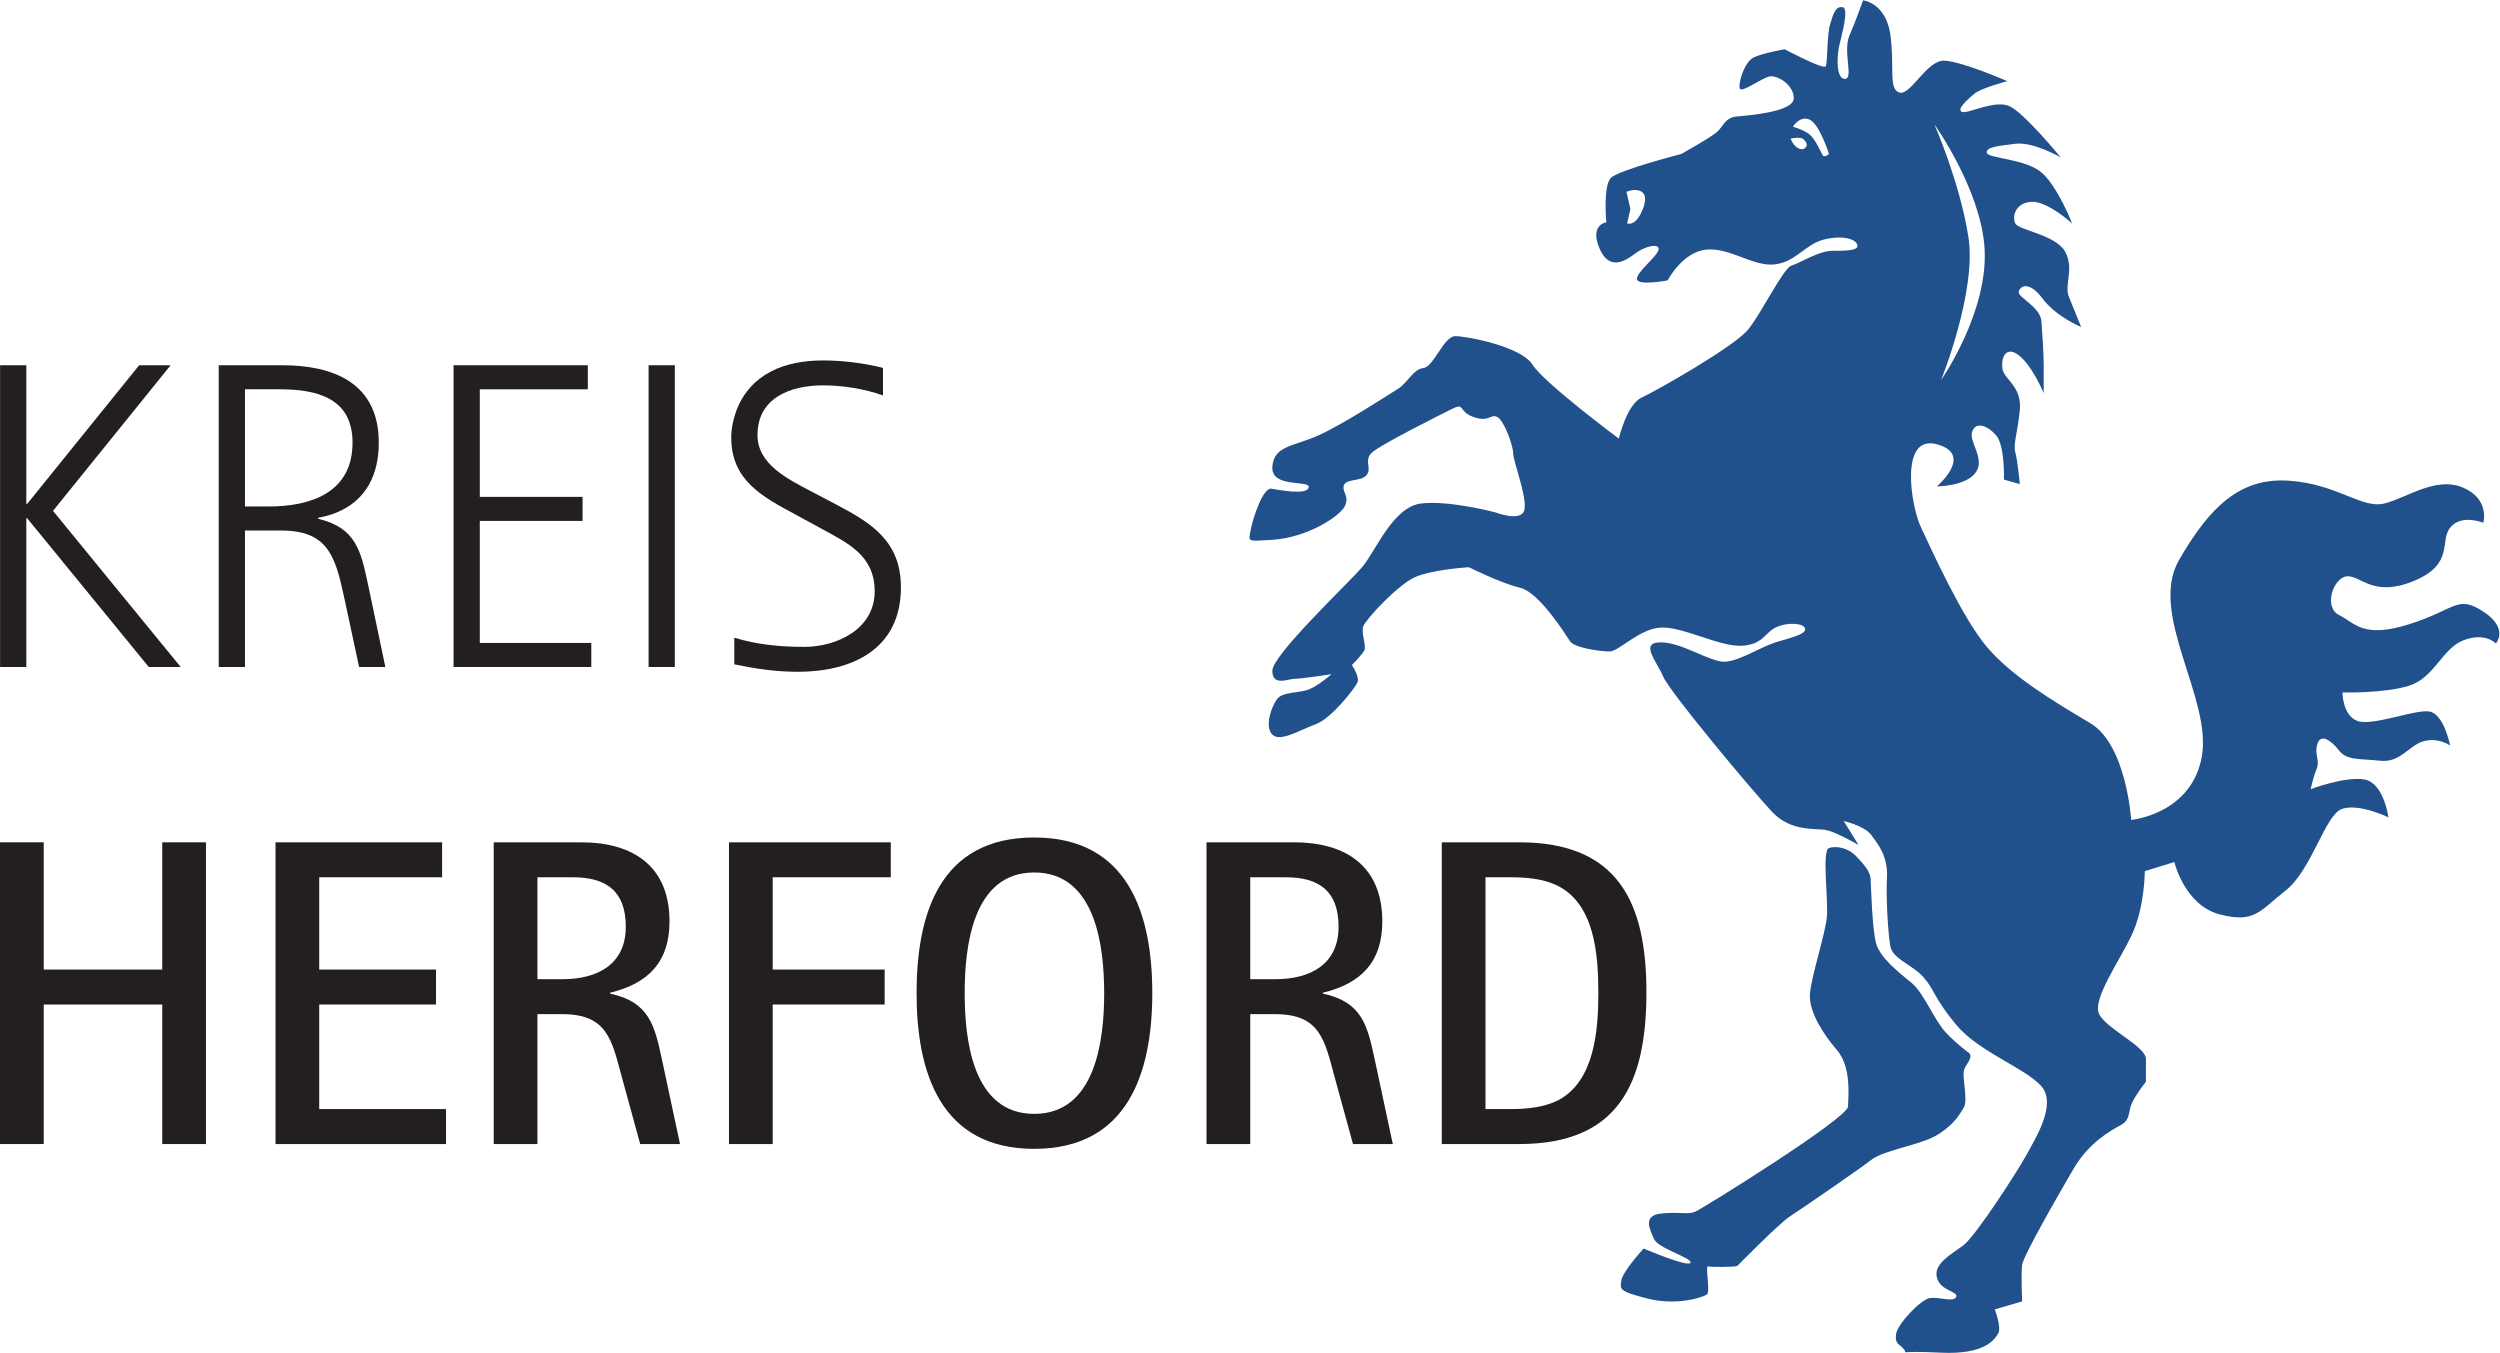<?xml version="1.0" encoding="UTF-8" standalone="no"?>
<svg
   xmlns:dc="http://purl.org/dc/elements/1.1/"
   xmlns:cc="http://creativecommons.org/ns#"
   xmlns:rdf="http://www.w3.org/1999/02/22-rdf-syntax-ns#"
   xmlns:svg="http://www.w3.org/2000/svg"
   xmlns="http://www.w3.org/2000/svg"
   viewBox="0 0 1098.24 594.307"
   height="594.307"
   width="1098.24"
   xml:space="preserve"
   id="svg2"
   version="1.1"><defs
     id="defs6" /><g
     transform="matrix(1.333,0,0,-1.333,0,594.307)"
     id="g10"><g
       transform="scale(0.1)"
       id="g12"><path
         id="path14"
         style="fill:#21518d;fill-opacity:1;fill-rule:nonzero;stroke:none"
         d="m 5963.64,4015.32 c 19.8,-15.87 38.65,-62.71 44.1,-69.79 5.39,-7.04 19.74,5.3 19.74,5.3 0,0 -30.59,97.06 -62.95,112.87 -32.47,15.92 -55.88,-22.88 -55.88,-22.88 0,0 35.14,-9.62 54.99,-25.5 z m -43.97,-41.2 c 11.73,-8.76 22.49,-9.97 30.35,-2.5 7.8,7.52 3.93,17.51 -5.87,27.54 -9.79,10.02 -43.05,2.5 -43.05,2.5 0,0 6.78,-18.76 18.57,-27.54 z m -546.49,-204.58 -10.98,-47.38 c 0,0 23.21,-10.06 44.42,30.93 21.21,41.06 19.21,69.29 -3.06,76.61 -22.15,7.28 -43.42,-3.64 -43.42,-3.64 z m 1113.85,-92.41 c 28.02,-179.76 -90.26,-471.56 -90.26,-471.56 0,0 158.74,226.92 143.12,439.15 -14.09,192.56 -164.97,403.76 -164.97,403.76 0,0 84.1,-191.55 112.11,-371.35 z M 5899.32,450.121 c 36.64,23.699 223.59,152.098 268.07,186.188 44.47,33.98 166.17,48.41 222.42,85.152 56.19,36.699 70.62,69.48 82.34,87.75 11.82,18.449 -1.28,85.238 -1.28,108.777 0,23.594 11.77,30.172 19.6,47.231 7.88,17.07 -1.23,22.929 -1.23,22.929 0,0 -41.2,29.452 -77.89,68.782 -36.54,39.36 -71.24,128.46 -110.49,161.26 -39.3,32.73 -105.22,82.55 -118.37,132.25 -12.95,49.79 -16.43,187.49 -17.71,211.13 -1.28,23.52 -19.65,45.88 -47.09,74.62 -27.43,28.86 -66.68,35.44 -90.17,27.53 -23.64,-7.86 -2.71,-165.1 -6.65,-222.8 -3.89,-57.63 -53.59,-204.43 -56.2,-260.78 -2.61,-56.37 41.87,-127.15 88.95,-182.191 47.13,-55.039 37.97,-146.73 36.64,-186.027 -1.38,-39.383 -476.12,-334.211 -502.35,-346.094 -26.1,-11.719 -48.37,0 -112.39,-6.449 -64.18,-6.547 -37.92,-52.5 -24.82,-83.93 13,-31.418 128.07,-62.937 120.24,-78.66 -7.83,-15.707 -154.33,47.141 -154.33,47.141 0,0 -69.34,-75.95 -73.28,-104.809 -3.89,-28.82 -11.72,-35.371 86.39,-60.242 98.05,-24.918 185.67,5.223 196.21,14.383 10.44,9.16 -6.55,94.32 2.53,91.758 9.22,-2.61 86.36,-2.61 96.81,1.332 0,0 137.36,140.179 174.05,163.769 z M 6383.1,2855.49 c 0,0 123.59,104.99 0,138.78 -123.54,33.74 -86.13,-202.57 -52.4,-273.88 33.72,-71.25 134.8,-296.33 217.04,-393.86 82.5,-97.49 221.04,-180.09 340.79,-251.34 119.76,-71.32 134.8,-318.89 134.8,-318.89 0,0 199.24,18.37 233.01,209.65 33.63,191.33 -176.92,469.35 -75.89,645.65 101.17,176.36 202.25,273.93 363.31,262.62 160.9,-11.26 239.51,-93.78 314.38,-75 74.97,18.71 168.53,90.04 258.34,52.49 89.92,-37.57 67.46,-116.23 67.46,-116.23 0,0 -71.19,29.93 -108.55,-15.09 -37.46,-44.99 14.94,-120.04 -119.91,-176.32 -134.8,-56.21 -175.9,18.79 -220.83,15.05 -44.88,-3.73 -78.61,-101.29 -26.25,-127.5 52.45,-26.3 78.65,-78.82 232.13,-30.07 153.54,48.82 157.27,97.54 243.41,41.22 86.07,-56.19 41.09,-104.97 41.09,-104.97 0,0 -33.73,37.55 -104.76,11.26 -71.13,-26.3 -97.39,-123.8 -179.74,-150.07 -82.39,-26.26 -220.88,-22.54 -220.88,-22.54 0,0 0,-74.96 48.72,-93.74 48.62,-18.81 188.8,38.43 237.47,30.96 48.62,-7.6 68.58,-112.03 68.58,-112.03 0,0 -40.28,28.54 -88.9,13.54 -48.67,-14.99 -74.92,-71.21 -142.32,-63.77 -67.41,7.48 -108.55,0 -134.8,33.75 -26.21,33.76 -59.88,56.32 -71.04,22.47 -11.26,-33.75 8.7,-56.14 -2.51,-82.37 -11.21,-26.25 -20.01,-67.65 -20.01,-67.65 0,0 113.87,43.26 177.54,31.98 63.61,-11.23 78.81,-124.77 78.81,-124.77 0,0 -96.27,46.78 -152.51,28.02 -56.09,-18.73 -100.05,-201.59 -186.18,-269.07 -86.13,-67.55 -101.08,-108.8 -217.2,-78.78 -116.02,30.01 -149.64,172.57 -149.64,172.57 l -97.39,-30.04 c 0,0 0,-116.23 -41.2,-206.3 -41.2,-90.07 -134.75,-217.61 -108.6,-266.35 26.2,-48.75 153.48,-105.07 153.48,-146.288 0,-41.281 0,-75.062 0,-75.062 0,0 -29.94,-37.489 -44.88,-67.469 -15.05,-30.071 -3.74,-56.301 -37.36,-75 -33.78,-18.731 -104.92,-56.352 -157.37,-146.321 -52.41,-89.968 -164.59,-285.109 -168.43,-315.148 -3.73,-29.941 0,-120.012 0,-120.012 l -89.87,-26.211 c 0,0 22.47,-60.078 11.32,-78.859 -11.32,-18.781 -41.31,-71.289 -191,-63.77 C 6244.56,8.309 6289.5,-6.789 6274.5,11.988 c -14.94,18.781 -29.88,15.101 -26.15,48.82 3.69,33.73 82.35,116.332 112.28,119.961 29.94,3.839 78.61,-14.938 86.09,3.839 7.52,18.68 -52.36,18.68 -63.62,63.723 -11.21,45.027 44.99,75.02 86.13,105.066 41.15,29.942 183.48,251.332 209.62,300.051 26.21,48.821 101.13,165.071 48.73,225.082 -52.46,60.028 -205.89,112.508 -280.86,202.559 -74.83,90.1 -71.14,116.3 -108.55,157.63 -37.41,41.27 -101.08,59.95 -108.55,101.22 -7.47,41.28 -14.74,162.98 -11.1,224.73 4.24,72.1 -30.15,112.94 -52.57,142.86 -22.46,30.01 -89.86,45.06 -89.86,45.06 l 48.72,-78.76 c 0,0 -71.19,41.22 -104.86,48.79 -33.63,7.45 -116.07,-7.57 -179.74,59.99 -63.56,67.5 -336.82,393.92 -359.29,446.43 -22.55,52.51 -78.69,112.5 -7.58,112.5 71.17,0 164.82,-67.55 213.39,-63.78 48.67,3.79 116.17,48.77 164.84,63.78 48.62,15.01 101.03,26.27 97.29,45.04 -3.79,18.74 -59.93,22.46 -97.29,3.71 -37.46,-18.74 -41.2,-56.26 -112.43,-60.05 -71.12,-3.71 -194.58,63.83 -265.8,60.05 -71.11,-3.71 -138.51,-78.79 -168.4,-78.79 -29.99,0 -116.06,11.26 -131.01,33.79 -14.99,22.52 -101.18,161.31 -164.79,176.3 -63.67,15.01 -168.43,67.52 -168.43,67.52 0,0 -123.59,-7.51 -179.78,-33.72 -56.09,-26.27 -160.9,-138.88 -168.33,-161.36 -7.57,-22.48 11.11,-63.79 3.69,-78.78 -7.57,-14.97 -41.2,-48.75 -41.2,-48.75 0,0 26.15,-37.54 18.68,-56.26 -7.47,-18.76 -86.03,-120.06 -138.48,-138.84 -52.46,-18.71 -116.13,-60.01 -142.28,-33.75 -26.15,26.25 -3.68,90.04 15.05,116.31 18.57,26.31 74.77,18.77 108.49,33.79 33.68,15.01 71.14,48.75 71.14,48.75 0,0 -97.29,-15 -119.81,-15 -22.46,0 -74.87,-26.3 -74.87,26.23 0,52.55 250.93,288.87 295.71,341.38 44.93,52.53 101.17,198.8 194.67,210.06 93.66,11.28 247.09,-30.03 247.09,-30.03 0,0 86.18,-33.66 93.65,11.3 7.48,45.04 -37.46,157.52 -37.46,183.79 0,26.29 -29.99,108.75 -52.35,120.02 -22.47,11.29 -26.26,-18.7 -78.66,0 -52.36,18.78 -26.26,48.83 -71.14,26.28 -44.88,-22.5 -232.14,-116.26 -262.08,-142.54 -29.84,-26.27 0,-52.52 -18.73,-75.02 -18.68,-22.52 -67.25,-11.26 -74.82,-33.76 -7.53,-22.55 18.68,-33.81 3.68,-67.51 -14.99,-33.74 -123.64,-105.76 -243.24,-112.61 -80.66,-4.53 -74.93,-7.44 -67.45,33.79 7.47,41.27 41.24,138.83 67.45,135.06 26.15,-3.72 115.97,-22.46 123.44,3.77 7.52,26.26 -123.54,-3.77 -119.76,67.48 3.79,71.33 71.14,67.52 153.48,105.03 82.4,37.57 232.14,135.07 262.08,153.84 29.94,18.78 48.62,63.73 82.35,67.53 33.67,3.75 67.35,105.05 104.86,105.05 37.41,0 217.15,-33.77 254.51,-93.83 37.46,-59.97 284.54,-243.8 284.54,-243.8 0,0 26.26,112.58 74.98,135.05 48.67,22.48 306.96,168.81 351.84,225.05 44.94,56.25 116.07,202.59 142.23,210.06 26.25,7.54 89.91,48.76 134.8,48.76 44.93,0 86.13,0 82.39,18.77 -3.73,18.78 -44.93,33.79 -108.54,18.78 -63.67,-15.01 -93.61,-75.03 -164.75,-82.52 -71.13,-7.57 -145.95,56.27 -224.64,48.79 -78.63,-7.56 -127.33,-101.33 -127.33,-101.33 0,0 -97.26,-18.77 -101.05,3.77 -3.73,22.47 67.4,75.07 71.14,97.56 3.76,22.45 -44.94,11.28 -74.87,-11.3 -29.94,-22.49 -86.09,-63.79 -119.76,15.04 -33.78,78.74 22.36,86.22 22.36,86.22 0,0 -11.15,120.08 15.05,146.36 26.15,26.22 232.09,78.81 232.09,78.81 0,0 93.53,52.48 116.1,71.2 22.46,18.78 26.15,48.73 67.32,52.57 41.2,3.73 187.21,14.95 187.21,59.97 0,44.99 -56.14,78.77 -82.4,71.29 -26.15,-7.5 -82.39,-48.78 -93.6,-41.31 -11.21,7.61 11.26,90.13 45.03,105.09 33.68,14.96 101.08,26.27 101.08,26.27 0,0 127.28,-67.53 134.75,-56.32 7.47,11.32 3.69,101.28 14.94,138.79 11.16,37.54 18.79,60.02 41.15,56.26 22.47,-3.67 -3.73,-93.77 -11.21,-127.5 -7.47,-33.74 -11.2,-108.78 18.79,-108.78 29.94,0 -7.58,89.98 14.89,142.51 22.52,52.6 44.93,116.35 44.93,116.35 0,0 74.93,-7.56 89.87,-112.56 14.94,-105.07 -7.37,-180.06 29.94,-191.26 37.41,-11.33 89.87,108.77 149.74,105 59.93,-3.72 205.94,-67.58 205.94,-67.58 0,0 -86.08,-22.52 -108.55,-41.19 -22.46,-18.82 -59.97,-52.48 -41.19,-60.08 18.73,-7.49 108.54,41.26 157.27,18.79 48.66,-22.57 168.42,-168.81 168.42,-168.81 0,0 -89.82,52.54 -149.74,44.94 -59.88,-7.45 -97.4,-11.18 -93.71,-29.97 3.89,-18.77 131.11,-18.77 183.52,-67.53 52.41,-48.69 97.39,-165 97.39,-165 0,0 -82.39,75.05 -134.75,71.26 -52.45,-3.75 -63.66,-48.78 -52.45,-71.26 11.26,-22.5 134.8,-37.53 164.74,-93.83 29.88,-56.24 -3.69,-108.76 11.26,-146.28 14.89,-37.56 41.04,-101.3 41.04,-101.3 0,0 -82.24,33.78 -127.23,93.78 -44.88,60.03 -74.82,41.26 -78.55,22.55 -3.79,-18.83 71.13,-48.81 74.87,-97.55 3.68,-48.75 7.47,-108.79 7.47,-146.35 0,-37.45 0,-89.96 0,-89.96 0,0 -41.15,97.47 -86.13,127.52 -44.94,29.97 -56.14,-22.49 -48.62,-52.48 7.47,-30.08 63.61,-56.31 56.09,-131.39 -7.47,-74.97 -22.42,-112.46 -14.94,-138.74 7.47,-26.27 14.94,-105.03 14.94,-105.03 l -52.41,15.01 c 0,0 3.79,112.55 -26.15,146.25 -30.09,33.77 -67.4,45.05 -78.66,11.31 -11.21,-33.79 44.88,-90.03 11.21,-135.08 -33.67,-45.04 -127.28,-44.96 -127.28,-44.96" /><path
         id="path16"
         style="fill:#231f20;fill-opacity:1;fill-rule:nonzero;stroke:none"
         d="m 490.258,2260.35 -400.649,490 h -2.887 v -490 H 0.258 v 994.4 H 86.723 V 2797.9 h 2.887 l 368.942,456.85 h 103.762 l -387.672,-479.9 420.808,-514.5 H 490.258" /><path
         id="path18"
         style="fill:#231f20;fill-opacity:1;fill-rule:nonzero;stroke:none"
         d="m 1269.92,2260.35 -56.22,268.05 c -24.49,113.86 -38.89,190.24 -165.71,220.5 v 2.88 c 20.16,4.32 40.35,8.65 60.52,17.3 99.43,40.35 139.79,126.83 139.79,230.59 0,196 -148.44,255.08 -318.507,255.08 H 720.836 v -994.4 h 86.465 v 449.64 h 119.625 c 152.764,0 177.254,-83.58 206.094,-214.74 l 50.43,-234.9 z m -108.09,739.32 c 0,-164.29 -136.9,-210.42 -276.717,-210.42 h -77.812 v 386.24 h 113.844 c 121.055,0 240.685,-27.38 240.685,-175.82" /><path
         id="path20"
         style="fill:#231f20;fill-opacity:1;fill-rule:nonzero;stroke:none"
         d="m 1494.71,2260.35 v 994.4 h 442.44 v -79.26 h -355.97 v -354.53 h 338.69 v -79.26 h -338.69 v -402.09 h 367.5 v -79.26 h -453.97" /><path
         id="path22"
         style="fill:#231f20;fill-opacity:1;fill-rule:nonzero;stroke:none"
         d="m 2137.45,2260.35 v 994.4 h 86.47 v -994.4 h -86.47" /><path
         id="path24"
         style="fill:#231f20;fill-opacity:1;fill-rule:nonzero;stroke:none"
         d="m 2628.89,2244.49 c -72.06,0 -138.36,10.09 -208.99,24.51 v 87.9 c 74.95,-23.05 152.77,-30.26 230.61,-30.26 108.08,0 232.01,59.09 232.01,183.03 0,118.17 -87.9,158.52 -177.25,207.52 l -82.14,44.68 c -109.55,59.09 -213.31,112.42 -213.31,255.09 0,30.27 7.22,61.97 17.3,89.35 47.57,122.49 161.41,164.29 285.37,164.29 64.84,0 134,-8.65 197.41,-24.5 v -90.79 c -60.51,21.61 -132.57,33.15 -197.41,33.15 -106.66,0 -216.2,-40.35 -216.2,-164.29 0,-96.56 102.33,-145.56 175.84,-184.47 l 85.01,-44.68 c 118.19,-61.97 211.87,-122.5 211.87,-272.38 0,-203.21 -159.98,-278.15 -340.12,-278.15" /><path
         id="path26"
         style="fill:#231f20;fill-opacity:1;fill-rule:nonzero;stroke:none"
         d="M 534.68,688.172 V 1147.9 H 144.117 V 688.172 H 0 V 1682.58 H 144.117 V 1263.2 H 534.68 v 419.38 H 678.793 V 688.172 H 534.68" /><path
         id="path28"
         style="fill:#231f20;fill-opacity:1;fill-rule:nonzero;stroke:none"
         d="M 907.914,688.172 V 1682.58 H 1457 v -115.3 H 1052.03 V 1263.2 h 384.79 V 1147.9 H 1052.03 V 803.48 h 417.94 V 688.172 H 907.914" /><path
         id="path30"
         style="fill:#231f20;fill-opacity:1;fill-rule:nonzero;stroke:none"
         d="m 2241,688.172 -59.1,276.699 c -24.5,113.869 -41.78,191.679 -171.49,219.059 v 2.89 c 125.38,30.25 195.99,100.87 195.99,234.91 0,183.01 -121.06,260.85 -291.11,260.85 H 1627.06 V 688.172 h 144.12 V 1116.2 h 82.14 c 148.44,0 162.86,-85.04 195.99,-207.528 l 60.53,-220.5 z m -178.71,716.258 c 0,-125.39 -95.12,-172.93 -207.53,-172.93 h -83.58 v 335.78 h 116.73 c 110.97,0 174.38,-46.12 174.38,-162.85" /><path
         id="path32"
         style="fill:#231f20;fill-opacity:1;fill-rule:nonzero;stroke:none"
         d="M 2546.5,1567.28 V 1263.2 h 368.94 V 1147.9 H 2546.5 V 688.172 h -144.11 v 994.408 h 533.23 v -115.3 H 2546.5" /><path
         id="path34"
         style="fill:#231f20;fill-opacity:1;fill-rule:nonzero;stroke:none"
         d="m 3797.41,1185.39 c 0,263.72 -80.71,513.05 -389.1,513.05 -309.86,0 -387.67,-249.33 -387.67,-513.05 0,-262.308 79.26,-513.081 387.67,-513.081 308.39,0 389.1,250.773 389.1,513.081 z m -158.52,0 c 0,-152.77 -27.38,-397.781 -230.58,-397.781 -203.2,0 -229.15,245.011 -229.15,397.781 0,152.77 25.95,397.75 229.15,397.75 203.2,0 230.58,-244.98 230.58,-397.75" /><path
         id="path36"
         style="fill:#231f20;fill-opacity:1;fill-rule:nonzero;stroke:none"
         d="m 4590.02,688.172 -59.08,276.699 c -24.49,113.869 -41.79,191.679 -171.5,219.059 v 2.89 c 125.39,30.25 196.01,100.87 196.01,234.91 0,183.01 -121.06,260.85 -291.12,260.85 H 3976.1 V 688.172 h 144.11 V 1116.2 h 82.14 c 148.44,0 162.85,-85.04 196.01,-207.528 l 60.52,-220.5 z m -178.69,716.258 c 0,-125.39 -95.11,-172.93 -207.52,-172.93 h -83.6 v 335.78 h 116.74 c 110.98,0 174.38,-46.12 174.38,-162.85" /><path
         id="path38"
         style="fill:#231f20;fill-opacity:1;fill-rule:nonzero;stroke:none"
         d="m 5425.88,1188.25 c 0,296.88 -93.66,494.33 -419.38,494.33 H 4751.41 V 688.172 h 255.09 c 325.72,0 419.38,197.449 419.38,500.078 z m -158.52,-2.86 c 0,-119.63 -11.52,-289.691 -132.58,-353.101 -46.14,-23.059 -102.33,-28.809 -154.22,-28.809 h -85.04 v 763.8 h 83.6 c 49.01,0 102.33,-4.3 147.01,-24.49 131.14,-59.09 141.23,-234.93 141.23,-357.4" /></g></g></svg>